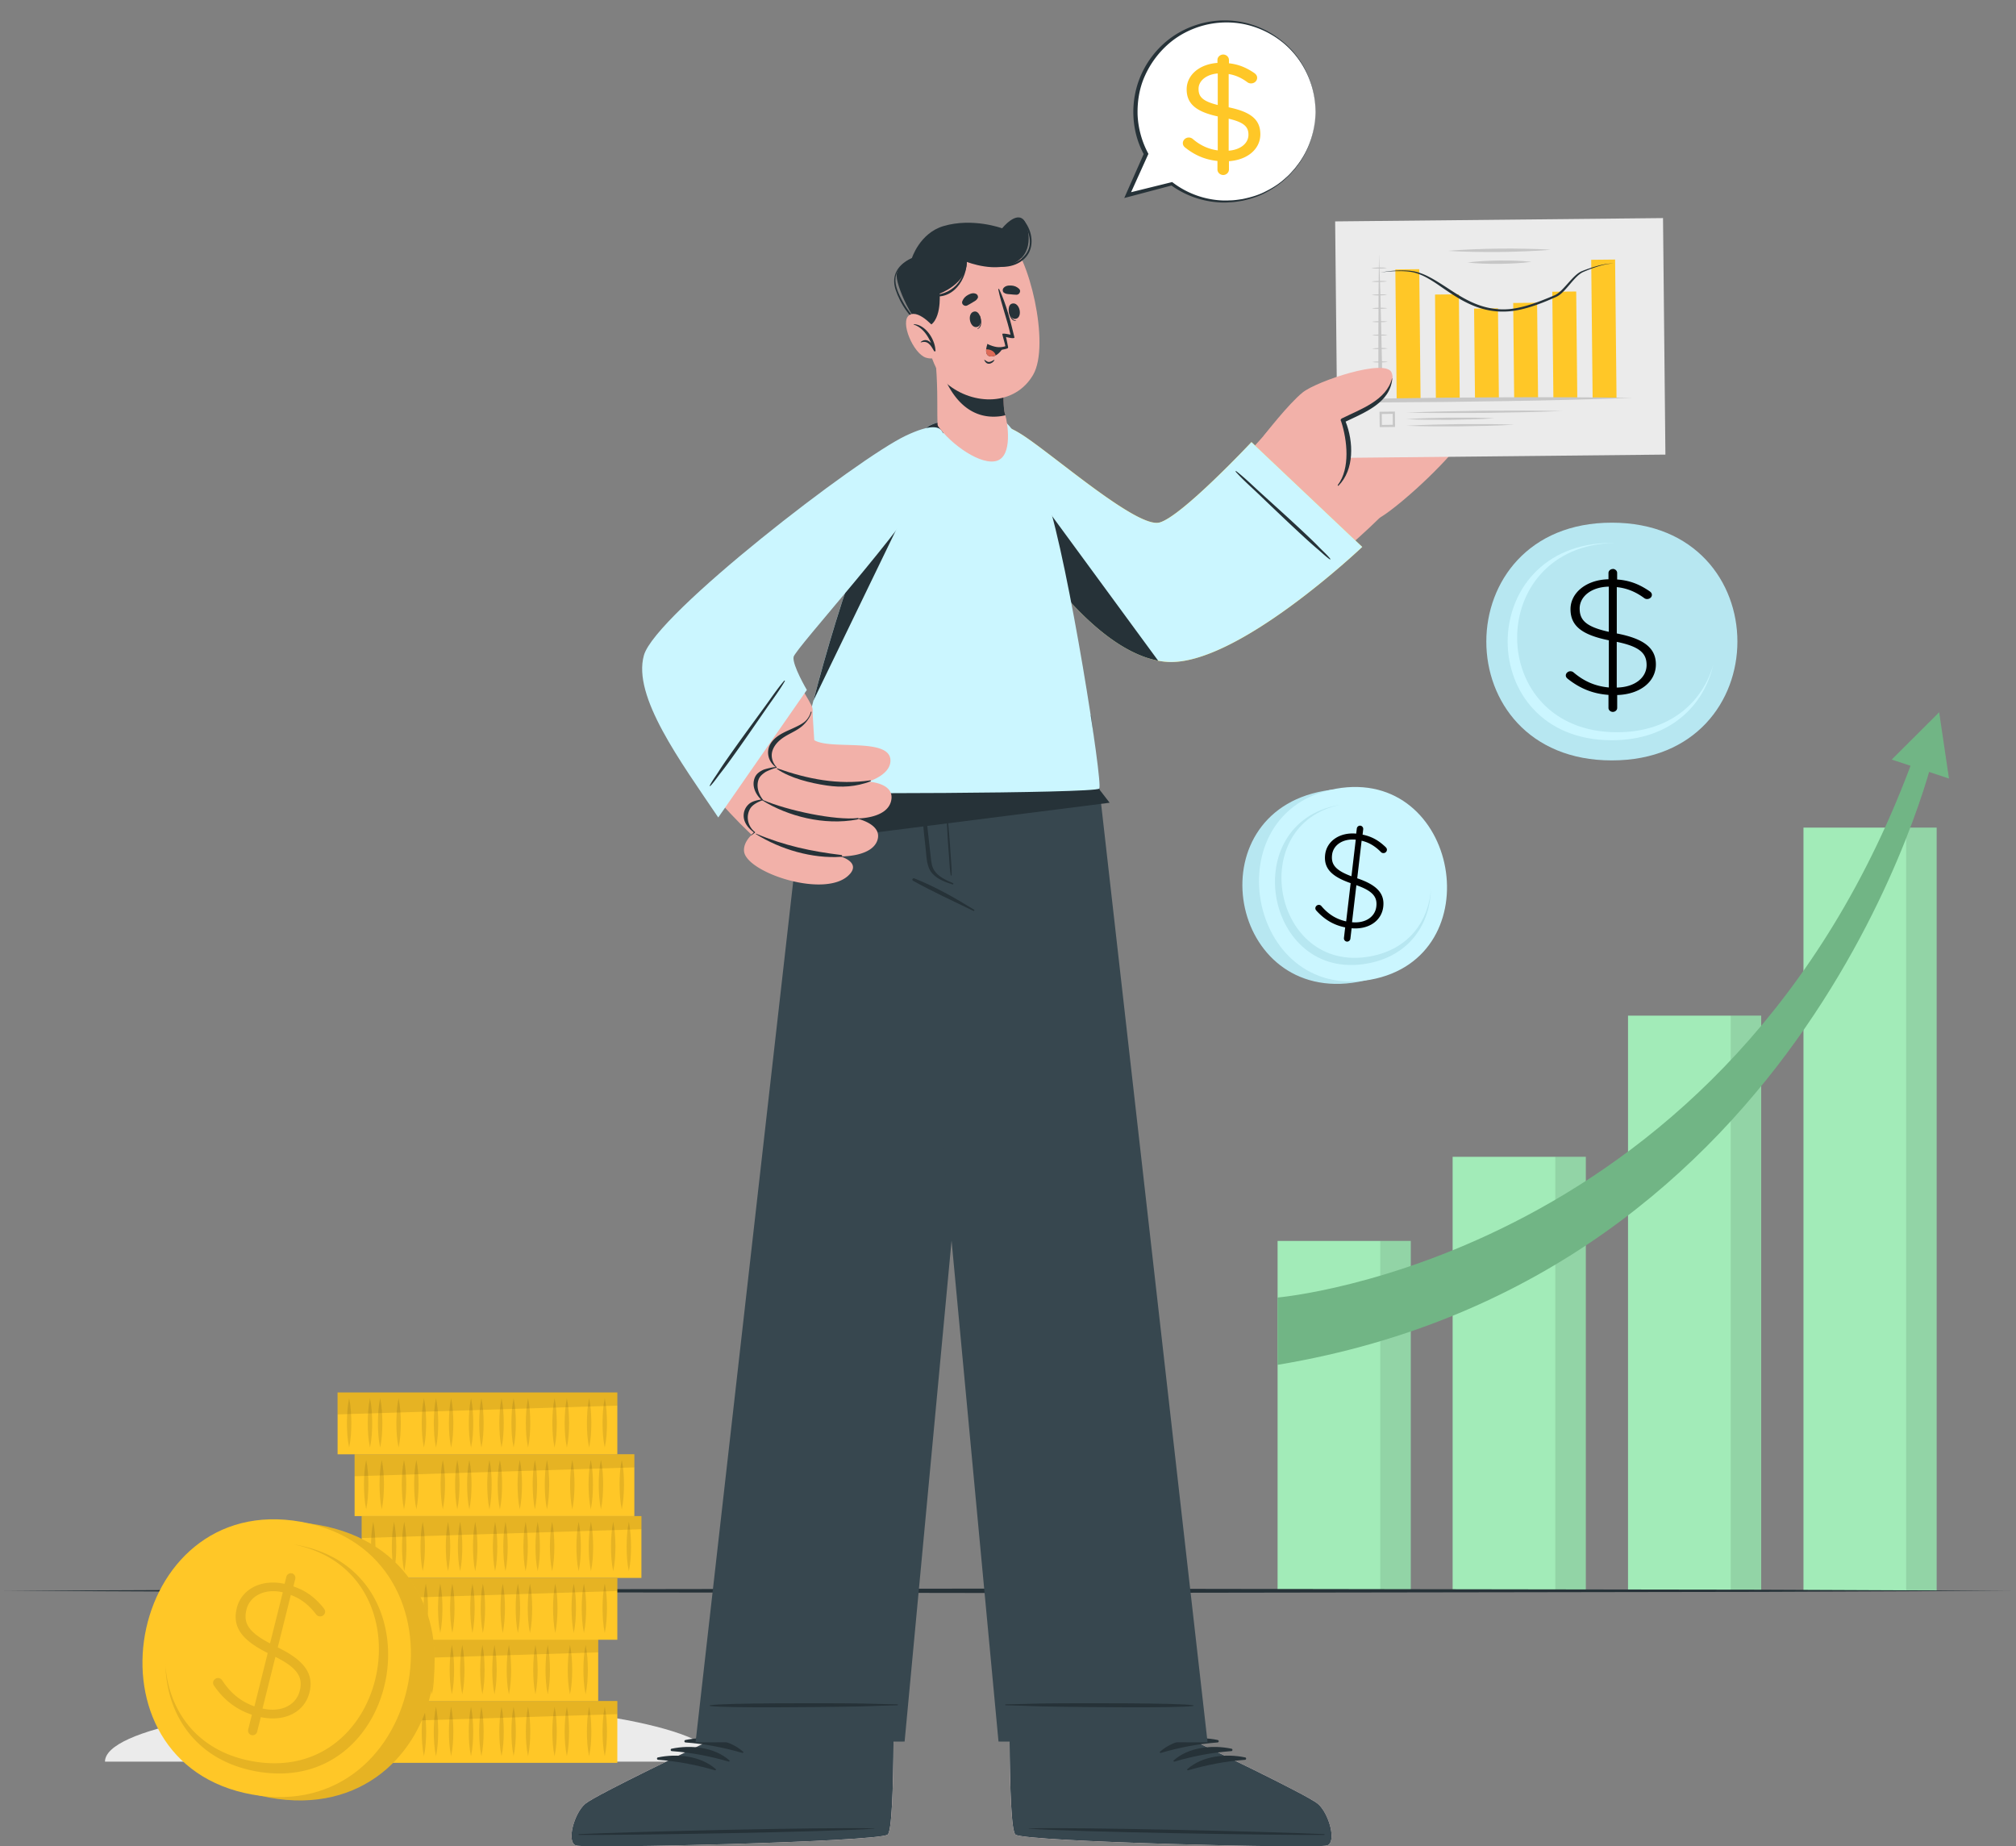 <svg width="320" height="293" fill="none" xmlns="http://www.w3.org/2000/svg"><rect width="100%" height="100%" fill="#808080" stroke="none"/><g clip-path="url(#a)"><path d="M255.843 82.957c-26.537 0-26.579 37.733 0 37.733 26.58 0 26.58-37.733 0-37.733z" fill="#B7E7F1"/><path d="M271.981 105.363c-1.417 6.493-6.796 12.126-16.138 12.126-22.06 0-22.024-31.317 0-31.317.141 0 .289 0 .43.007-20.727.381-20.621 30.041.409 30.041 8.581 0 13.692-4.963 15.299-10.85v-.007z" fill="#CBF6FF"/><path d="M255.999 90.297c.373 0 .691.289.691.627v1.05c2.065.156 3.56.79 5.111 1.84.261.184.402.34.402.607 0 .367-.346.656-.747.656a.745.745 0 0 1-.515-.184c-1.403-1.022-2.785-1.55-4.308-1.706v7.354c4.364.839 6.204 2.34 6.204 4.914 0 2.784-2.552 4.751-6.14 4.857v2.052c0 .338-.318.627-.691.627-.374 0-.691-.289-.691-.627v-2.073c-2.496-.183-4.533-1.022-6.458-2.545-.198-.155-.317-.317-.317-.55 0-.338.345-.656.719-.656.261 0 .43.106.514.184 1.608 1.367 3.356 2.178 5.598 2.39v-7.488c-4.307-.867-6.084-2.312-6.084-4.935 0-2.623 2.524-4.674 6.028-4.752v-1c0-.34.317-.628.691-.628l-.007-.014zm-.635 9.983v-7.17c-2.785.049-4.625 1.579-4.625 3.468 0 1.784.917 2.891 4.625 3.702zm1.262 1.6v7.248c2.87-.05 4.738-1.579 4.738-3.575 0-1.812-1.008-2.918-4.738-3.68v.007z" fill="#000"/><path d="M210.116 125.534c-20.474 3.673-15.067 33.996 5.442 30.316 20.467-3.674 15.067-33.997-5.442-30.316z" fill="#B7E7F1"/><path d="M212.04 125.188c-19.508 3.504-14.1 33.827 5.443 30.316 19.508-3.504 14.101-33.827-5.443-30.316z" fill="#CBF6FF"/><path d="M227.135 141.058c-.106 5.401-3.25 10.639-10.117 11.873-16.216 2.912-20.707-22.258-4.512-25.162.105-.022.211-.036.317-.05-15.179 3.039-10.829 26.855 4.632 24.084 6.31-1.135 9.348-5.796 9.687-10.738l-.007-.007z" fill="#B7E7F1"/><path d="M215.932 131.047a.523.523 0 0 1 .451.571l-.098.853c1.516.31 2.566.952 3.616 1.939.177.169.268.31.24.522a.547.547 0 0 1-.613.465.516.516 0 0 1-.367-.198c-.945-.951-1.917-1.501-3.031-1.762l-.698 5.964c3.158 1.065 4.378 2.44 4.131 4.527-.268 2.256-2.348 3.631-5.02 3.405l-.197 1.664a.524.524 0 0 1-.571.451.523.523 0 0 1-.451-.571l.197-1.685c-1.833-.367-3.264-1.227-4.547-2.63-.134-.148-.205-.282-.184-.472a.57.57 0 0 1 .593-.473c.19.022.31.12.366.198 1.065 1.248 2.284 2.059 3.927 2.425l.712-6.07c-3.109-1.079-4.293-2.404-4.047-4.533.254-2.151 2.32-3.568 4.928-3.328l.099-.811a.524.524 0 0 1 .571-.451h-.007zm-1.417 8.037.684-5.816c-2.073-.198-3.582.874-3.758 2.404-.169 1.445.409 2.425 3.074 3.405v.007zm.783 1.41-.691 5.88c2.136.205 3.666-.867 3.856-2.482.176-1.466-.465-2.453-3.165-3.398z" fill="#000"/><path d="M16.665 279.602c0-5.139 21.743-9.299 48.562-9.299s48.562 4.167 48.562 9.299" fill="#EBEBEB"/><path d="M251.712 183.606h-21.136v68.881h21.136v-68.881z" fill="#A2EBB8"/><path d="M251.705 183.606h-4.836v68.881h4.836v-68.881z" fill="#000" opacity=".1"/><path d="M279.554 161.201h-21.137v91.286h21.137v-91.286z" fill="#A2EBB8"/><path d="M279.554 161.201h-4.837v91.286h4.837v-91.286z" fill="#000" opacity=".1"/><path d="M223.928 196.959h-21.137v55.528h21.137v-55.528z" fill="#A2EBB8"/><path d="M223.92 196.959h-4.836v55.528h4.836v-55.528z" fill="#000" opacity=".1"/><path d="M307.402 131.357h-21.136V252.48h21.136V131.357z" fill="#A2EBB8"/><path d="M307.395 131.357h-4.836V252.48h4.836V131.357z" fill="#000" opacity=".1"/><path d="M202.791 216.623v-10.682s71.926-6.119 100.987-85.801h3.081s-19.486 82.417-104.068 96.483z" fill="#71B585"/><path d="m309.362 123.567-9.088-3.011 7.53-7.508 1.558 10.519z" fill="#71B585"/><path d="m.28 252.487 39.904-.176 39.897-.057 79.809-.12 79.801.12 39.905.057 39.904.176-39.904.169-39.905.064-79.801.12-79.809-.12-39.897-.064-39.904-.169z" fill="#263238"/><path d="M97.99 269.979H53.586v9.813h44.402v-9.813z" fill="#FFC727"/><g opacity=".1" fill="#000"><path d="M55.413 270.881c.275 1.311.339 2.616.353 3.927-.008 1.311-.07 2.616-.353 3.927-.282-1.311-.345-2.616-.352-3.927.014-1.311.077-2.616.352-3.927zM58.72 270.881c.274 1.311.338 2.616.352 3.927-.007 1.311-.07 2.616-.353 3.927-.282-1.311-.345-2.616-.352-3.927.014-1.311.077-2.616.352-3.927zM60.341 270.881c.275 1.311.339 2.616.353 3.927-.007 1.311-.07 2.616-.353 3.927-.282-1.311-.345-2.616-.352-3.927.014-1.311.077-2.616.352-3.927zM69.203 270.881c.275 1.311.338 2.616.353 3.927-.007 1.311-.07 2.616-.353 3.927-.282-1.311-.345-2.616-.352-3.927.014-1.311.077-2.616.352-3.927zM71.607 270.881c.275 1.311.339 2.616.353 3.927-.007 1.311-.07 2.616-.353 3.927-.282-1.311-.345-2.616-.352-3.927.014-1.311.077-2.616.352-3.927zM81.527 270.881c.275 1.311.338 2.616.352 3.927-.007 1.311-.07 2.616-.352 3.927-.282-1.311-.346-2.616-.353-3.927.014-1.311.078-2.616.353-3.927zM83.818 270.881c.275 1.311.339 2.616.353 3.927-.007 1.311-.07 2.616-.353 3.927-.282-1.311-.345-2.616-.352-3.927.014-1.311.077-2.616.352-3.927zM88.027 270.881c.275 1.311.338 2.616.352 3.927-.007 1.311-.07 2.616-.352 3.927-.282-1.311-.346-2.616-.353-3.927.014-1.311.078-2.616.353-3.927zM79.61 270.881c.274 1.311.338 2.616.352 3.927-.007 1.311-.07 2.616-.353 3.927-.282-1.311-.345-2.616-.352-3.927.014-1.311.077-2.616.352-3.927zM63.267 270.881c.275 1.311.338 2.616.353 3.927-.008 1.311-.07 2.616-.353 3.927-.282-1.311-.345-2.616-.352-3.927.014-1.311.077-2.616.352-3.927zM74.759 270.881c.275 1.311.338 2.616.352 3.927-.007 1.311-.07 2.616-.352 3.927-.282-1.311-.346-2.616-.353-3.927.014-1.311.078-2.616.353-3.927zM76.415 270.881c.275 1.311.339 2.616.353 3.927-.007 1.311-.07 2.616-.353 3.927-.282-1.311-.345-2.616-.352-3.927.014-1.311.078-2.616.352-3.927zM93.512 270.881c.275 1.311.339 2.616.353 3.927-.007 1.311-.07 2.616-.353 3.927-.282-1.311-.345-2.616-.352-3.927.014-1.311.077-2.616.352-3.927zM95.994 270.881c.275 1.311.338 2.616.353 3.927-.007 1.311-.07 2.616-.353 3.927-.282-1.311-.345-2.616-.352-3.927.014-1.311.077-2.616.352-3.927zM89.98 270.881c.275 1.311.338 2.616.352 3.927-.007 1.311-.07 2.616-.352 3.927-.282-1.311-.346-2.616-.353-3.927.014-1.311.078-2.616.353-3.927zM67.293 270.881c.274 1.311.338 2.616.352 3.927-.007 1.311-.07 2.616-.352 3.927-.283-1.311-.346-2.616-.353-3.927.014-1.311.078-2.616.353-3.927z"/></g><path opacity=".1" d="M97.982 269.979v2.086l-44.395 1.403v-3.489h44.395z" fill="#000"/><path d="M94.95 260.172H50.549v9.814h44.403v-9.814z" fill="#FFC727"/><g opacity=".1" fill="#000"><path d="M52.381 261.067c.275 1.311.339 2.616.353 3.927-.007 1.311-.07 2.616-.353 3.927-.282-1.311-.345-2.616-.352-3.927.014-1.311.077-2.616.352-3.927zM55.688 261.067c.275 1.311.338 2.616.352 3.927-.007 1.311-.07 2.616-.352 3.927-.282-1.311-.346-2.616-.353-3.927.014-1.311.078-2.616.353-3.927zM57.303 261.067c.275 1.311.338 2.616.352 3.927-.007 1.311-.07 2.616-.352 3.927-.282-1.311-.346-2.616-.353-3.927.014-1.311.078-2.616.353-3.927zM66.172 261.067c.275 1.311.338 2.616.352 3.927-.007 1.311-.07 2.616-.352 3.927-.282-1.311-.346-2.616-.353-3.927.014-1.311.078-2.616.353-3.927zM68.569 261.067c.275 1.311.338 2.616.352 3.927-.007 1.311-.07 2.616-.352 3.927-.282-1.311-.346-2.616-.353-3.927.014-1.311.078-2.616.353-3.927zM78.488 261.067c.275 1.311.339 2.616.353 3.927-.007 1.311-.07 2.616-.353 3.927-.282-1.311-.345-2.616-.352-3.927.014-1.311.077-2.616.352-3.927zM80.78 261.067c.275 1.311.338 2.616.352 3.927-.007 1.311-.07 2.616-.352 3.927-.282-1.311-.346-2.616-.353-3.927.014-1.311.078-2.616.353-3.927zM84.989 261.067c.275 1.311.338 2.616.352 3.927-.007 1.311-.07 2.616-.352 3.927-.282-1.311-.346-2.616-.353-3.927.014-1.311.078-2.616.353-3.927zM76.57 261.067c.276 1.311.34 2.616.353 3.927-.007 1.311-.07 2.616-.352 3.927-.282-1.311-.346-2.616-.353-3.927.014-1.311.078-2.616.353-3.927zM60.235 261.067c.275 1.311.339 2.616.353 3.927-.007 1.311-.07 2.616-.353 3.927-.282-1.311-.345-2.616-.352-3.927.014-1.311.077-2.616.352-3.927zM71.727 261.067c.275 1.311.338 2.616.352 3.927-.006 1.311-.07 2.616-.352 3.927-.282-1.311-.345-2.616-.353-3.927.015-1.311.078-2.616.353-3.927zM73.377 261.067c.275 1.311.338 2.616.352 3.927-.007 1.311-.07 2.616-.352 3.927-.282-1.311-.346-2.616-.353-3.927.014-1.311.078-2.616.353-3.927zM90.474 261.067c.275 1.311.338 2.616.352 3.927-.007 1.311-.07 2.616-.352 3.927-.282-1.311-.346-2.616-.353-3.927.014-1.311.078-2.616.353-3.927zM92.956 261.067c.275 1.311.338 2.616.352 3.927-.007 1.311-.07 2.616-.353 3.927-.281-1.311-.345-2.616-.352-3.927.014-1.311.078-2.616.353-3.927zM86.942 261.067c.275 1.311.338 2.616.352 3.927-.007 1.311-.07 2.616-.352 3.927-.282-1.311-.346-2.616-.353-3.927.014-1.311.078-2.616.353-3.927zM64.254 261.067c.275 1.311.338 2.616.352 3.927-.007 1.311-.07 2.616-.352 3.927-.282-1.311-.346-2.616-.353-3.927.014-1.311.078-2.616.353-3.927z"/></g><path opacity=".1" d="M94.95 260.172v2.087l-44.402 1.396v-3.483h44.403z" fill="#000"/><path d="M101.811 240.629H57.408v9.813h44.403v-9.813z" fill="#FFC727"/><g opacity=".1" fill="#000"><path d="M59.241 241.524c.275 1.311.339 2.616.353 3.927-.007 1.311-.07 2.615-.353 3.927-.282-1.312-.345-2.616-.352-3.927.014-1.311.077-2.616.352-3.927zM62.548 241.524c.275 1.311.338 2.616.352 3.927-.007 1.311-.07 2.615-.352 3.927-.282-1.312-.346-2.616-.353-3.927.014-1.311.078-2.616.353-3.927zM64.162 241.524c.275 1.311.338 2.616.353 3.927-.008 1.311-.07 2.615-.353 3.927-.282-1.312-.345-2.616-.352-3.927.014-1.311.077-2.616.352-3.927zM73.032 241.524c.275 1.311.338 2.616.352 3.927-.007 1.311-.07 2.615-.352 3.927-.282-1.312-.346-2.616-.353-3.927.014-1.311.078-2.616.353-3.927zM75.429 241.524c.275 1.311.338 2.616.352 3.927-.007 1.311-.07 2.615-.352 3.927-.282-1.312-.346-2.616-.353-3.927.014-1.311.078-2.616.353-3.927zM85.348 241.524c.275 1.311.338 2.616.353 3.927-.007 1.311-.07 2.615-.353 3.927-.282-1.312-.345-2.616-.352-3.927.014-1.311.077-2.616.352-3.927zM87.64 241.524c.275 1.311.338 2.616.352 3.927-.007 1.311-.07 2.615-.352 3.927-.282-1.312-.346-2.616-.353-3.927.014-1.311.078-2.616.353-3.927zM91.849 241.524c.275 1.311.338 2.616.352 3.927-.007 1.311-.07 2.615-.352 3.927-.282-1.312-.346-2.616-.353-3.927.014-1.311.078-2.616.353-3.927zM83.43 241.524c.276 1.311.339 2.616.353 3.927-.007 1.311-.07 2.615-.352 3.927-.282-1.312-.346-2.616-.353-3.927.014-1.311.078-2.616.353-3.927zM67.095 241.524c.275 1.311.339 2.616.353 3.927-.007 1.311-.07 2.615-.353 3.927-.282-1.312-.345-2.616-.352-3.927.014-1.311.077-2.616.352-3.927zM78.587 241.524c.275 1.311.338 2.616.352 3.927-.007 1.311-.07 2.615-.352 3.927-.282-1.312-.346-2.616-.353-3.927.015-1.311.078-2.616.353-3.927zM80.237 241.524c.275 1.311.338 2.616.352 3.927-.007 1.311-.07 2.615-.352 3.927-.282-1.312-.346-2.616-.353-3.927.014-1.311.078-2.616.353-3.927zM97.334 241.524c.274 1.311.338 2.616.352 3.927-.007 1.311-.07 2.615-.353 3.927-.281-1.312-.345-2.616-.352-3.927.014-1.311.078-2.616.353-3.927zM99.815 241.524c.275 1.311.339 2.616.353 3.927-.007 1.311-.071 2.615-.353 3.927-.282-1.312-.345-2.616-.352-3.927.014-1.311.077-2.616.352-3.927zM93.801 241.524c.275 1.311.339 2.616.353 3.927-.007 1.311-.07 2.615-.353 3.927-.282-1.312-.345-2.616-.352-3.927.014-1.311.077-2.616.352-3.927zM71.114 241.524c.275 1.311.338 2.616.352 3.927-.007 1.311-.07 2.615-.352 3.927-.282-1.312-.346-2.616-.353-3.927.014-1.311.078-2.616.353-3.927z"/></g><path opacity=".1" d="M101.811 240.629v2.086l-44.403 1.396v-3.482h44.403z" fill="#000"/><path d="M100.689 230.815H56.287v9.814h44.402v-9.814z" fill="#FFC727"/><g opacity=".1" fill="#000"><path d="M98.694 239.564c-.275-1.311-.338-2.616-.352-3.927.007-1.311.07-2.616.352-3.927.282 1.311.346 2.616.353 3.927-.014 1.311-.078 2.616-.353 3.927zM95.388 239.564c-.275-1.311-.339-2.616-.353-3.927.007-1.311.07-2.616.353-3.927.282 1.311.345 2.616.352 3.927-.014 1.311-.077 2.616-.352 3.927zM93.773 239.564c-.274-1.311-.338-2.616-.352-3.927.007-1.311.07-2.616.352-3.927.282 1.311.346 2.616.353 3.927-.014 1.311-.078 2.616-.353 3.927zM84.904 239.564c-.275-1.311-.338-2.616-.352-3.927.007-1.311.07-2.616.352-3.927.282 1.311.346 2.616.353 3.927-.014 1.311-.078 2.616-.353 3.927zM82.507 239.564c-.275-1.311-.339-2.616-.353-3.927.007-1.311.07-2.616.353-3.927.282 1.311.345 2.616.352 3.927-.014 1.311-.077 2.616-.352 3.927zM72.587 239.564c-.275-1.311-.338-2.616-.352-3.927.007-1.311.07-2.616.352-3.927.282 1.311.346 2.616.353 3.927-.014 1.311-.078 2.616-.353 3.927zM70.289 239.564c-.275-1.311-.338-2.616-.353-3.927.008-1.311.071-2.616.353-3.927.282 1.311.346 2.616.352 3.927-.014 1.311-.077 2.616-.352 3.927zM66.087 239.564c-.275-1.311-.338-2.616-.353-3.927.007-1.311.07-2.616.353-3.927.282 1.311.345 2.616.352 3.927-.014 1.311-.077 2.616-.352 3.927zM74.498 239.564c-.275-1.311-.338-2.616-.353-3.927.008-1.311.071-2.616.353-3.927.282 1.311.346 2.616.352 3.927-.014 1.311-.077 2.616-.352 3.927zM90.84 239.564c-.274-1.311-.338-2.616-.352-3.927.007-1.311.07-2.616.353-3.927.282 1.311.345 2.616.352 3.927-.014 1.311-.077 2.616-.352 3.927zM79.349 239.564c-.275-1.311-.339-2.616-.353-3.927.007-1.311.07-2.616.353-3.927.282 1.311.345 2.616.352 3.927-.014 1.311-.077 2.616-.352 3.927zM77.692 239.564c-.275-1.311-.338-2.616-.353-3.927.007-1.311.07-2.616.353-3.927.282 1.311.345 2.616.352 3.927-.014 1.311-.077 2.616-.352 3.927zM60.595 239.564c-.275-1.311-.339-2.616-.353-3.927.007-1.311.07-2.616.353-3.927.282 1.311.345 2.616.352 3.927-.014 1.311-.077 2.616-.352 3.927zM58.12 239.564c-.274-1.311-.338-2.616-.352-3.927.007-1.311.07-2.616.353-3.927.282 1.311.345 2.616.352 3.927-.014 1.311-.078 2.616-.352 3.927zM64.127 239.564c-.274-1.311-.338-2.616-.352-3.927.007-1.311.07-2.616.352-3.927.282 1.311.346 2.616.353 3.927-.014 1.311-.078 2.616-.353 3.927zM86.822 239.564c-.275-1.311-.339-2.616-.353-3.927.007-1.311.07-2.616.353-3.927.282 1.311.345 2.616.352 3.927-.014 1.311-.077 2.616-.352 3.927z"/></g><path opacity=".1" d="M100.689 230.815v2.086l-44.402 1.403v-3.489h44.402z" fill="#000"/><path d="M97.99 221.008H53.586v9.814h44.402v-9.814z" fill="#FFC727"/><g opacity=".1" fill="#000"><path d="M55.42 221.903c.275 1.311.338 2.616.352 3.927-.007 1.311-.07 2.616-.352 3.927-.282-1.311-.346-2.616-.353-3.927.014-1.311.078-2.616.353-3.927zM58.727 221.903c.275 1.311.338 2.616.352 3.927-.007 1.311-.07 2.616-.352 3.927-.282-1.311-.346-2.616-.353-3.927.014-1.311.078-2.616.352-3.927zM60.341 221.903c.275 1.311.339 2.616.353 3.927-.007 1.311-.07 2.616-.353 3.927-.282-1.311-.345-2.616-.352-3.927.014-1.311.077-2.616.352-3.927zM69.21 221.903c.275 1.311.339 2.616.353 3.927-.007 1.311-.07 2.616-.353 3.927-.282-1.311-.345-2.616-.352-3.927.014-1.311.078-2.616.352-3.927zM71.607 221.903c.275 1.311.339 2.616.353 3.927-.007 1.311-.07 2.616-.353 3.927-.282-1.311-.345-2.616-.352-3.927.014-1.311.077-2.616.352-3.927zM81.527 221.903c.275 1.311.338 2.616.352 3.927-.007 1.311-.07 2.616-.352 3.927-.282-1.311-.346-2.616-.353-3.927.014-1.311.078-2.616.353-3.927zM83.818 221.903c.275 1.311.339 2.616.353 3.927-.007 1.311-.07 2.616-.353 3.927-.282-1.311-.345-2.616-.352-3.927.014-1.311.077-2.616.352-3.927zM88.027 221.903c.275 1.311.339 2.616.353 3.927-.007 1.311-.07 2.616-.353 3.927-.282-1.311-.345-2.616-.352-3.927.014-1.311.077-2.616.352-3.927zM79.61 221.903c.274 1.311.338 2.616.352 3.927-.007 1.311-.07 2.616-.353 3.927-.282-1.311-.345-2.616-.352-3.927.014-1.311.077-2.616.352-3.927zM63.267 221.903c.275 1.311.338 2.616.353 3.927-.008 1.311-.07 2.616-.353 3.927-.282-1.311-.345-2.616-.352-3.927.014-1.311.077-2.616.352-3.927zM74.766 221.903c.275 1.311.338 2.616.353 3.927-.007 1.311-.07 2.616-.353 3.927-.282-1.311-.345-2.616-.352-3.927.014-1.311.077-2.616.352-3.927zM76.415 221.903c.275 1.311.339 2.616.353 3.927-.007 1.311-.07 2.616-.353 3.927-.282-1.311-.345-2.616-.352-3.927.014-1.311.078-2.616.352-3.927zM93.512 221.903c.275 1.311.339 2.616.353 3.927-.007 1.311-.07 2.616-.353 3.927-.282-1.311-.345-2.616-.352-3.927.014-1.311.077-2.616.352-3.927zM95.994 221.903c.275 1.311.338 2.616.353 3.927-.007 1.311-.07 2.616-.353 3.927-.282-1.311-.345-2.616-.352-3.927.014-1.311.077-2.616.352-3.927zM89.98 221.903c.275 1.311.339 2.616.353 3.927-.007 1.311-.07 2.616-.353 3.927-.282-1.311-.345-2.616-.352-3.927.014-1.311.078-2.616.352-3.927zM67.293 221.903c.274 1.311.338 2.616.352 3.927-.007 1.311-.07 2.616-.352 3.927-.283-1.311-.346-2.616-.353-3.927.014-1.311.078-2.616.353-3.927z"/></g><path opacity=".1" d="M97.99 221.008v2.087l-44.403 1.396v-3.483h44.402z" fill="#000"/><path d="M97.99 250.442H53.586v9.814h44.402v-9.814z" fill="#FFC727"/><g opacity=".1" fill="#000"><path d="M95.994 259.192c-.275-1.312-.338-2.616-.352-3.927.007-1.312.07-2.616.352-3.927.282 1.311.346 2.615.353 3.927-.014 1.311-.078 2.615-.353 3.927zM92.688 259.192c-.276-1.312-.339-2.616-.353-3.927.007-1.312.07-2.616.353-3.927.281 1.311.345 2.615.352 3.927-.014 1.311-.078 2.615-.353 3.927zM91.073 259.192c-.275-1.312-.339-2.616-.353-3.927.007-1.312.07-2.616.353-3.927.282 1.311.345 2.615.352 3.927-.014 1.311-.077 2.615-.352 3.927zM82.204 259.192c-.275-1.312-.339-2.616-.353-3.927.007-1.312.07-2.616.353-3.927.282 1.311.345 2.615.352 3.927-.014 1.311-.078 2.615-.352 3.927zM79.8 259.192c-.276-1.312-.34-2.616-.353-3.927.007-1.312.07-2.616.352-3.927.282 1.311.346 2.615.353 3.927-.014 1.311-.078 2.615-.353 3.927zM69.88 259.192c-.275-1.312-.339-2.616-.353-3.927.007-1.312.07-2.616.353-3.927.282 1.311.345 2.615.352 3.927-.014 1.311-.077 2.615-.352 3.927zM67.589 259.192c-.275-1.312-.339-2.616-.353-3.927.007-1.312.07-2.616.353-3.927.282 1.311.345 2.615.352 3.927-.014 1.311-.077 2.615-.352 3.927zM63.38 259.192c-.276-1.312-.339-2.616-.353-3.927.007-1.312.07-2.616.352-3.927.282 1.311.346 2.615.353 3.927-.014 1.311-.078 2.615-.353 3.927zM71.798 259.192c-.275-1.312-.339-2.616-.353-3.927.007-1.312.07-2.616.353-3.927.282 1.311.345 2.615.352 3.927-.014 1.311-.077 2.615-.352 3.927zM88.14 259.192c-.275-1.312-.338-2.616-.352-3.927.007-1.312.07-2.616.352-3.927.282 1.311.346 2.615.353 3.927-.014 1.311-.078 2.615-.353 3.927zM76.648 259.192c-.274-1.312-.338-2.616-.352-3.927.007-1.312.07-2.616.352-3.927.282 1.311.346 2.615.353 3.927-.014 1.311-.078 2.615-.353 3.927zM74.991 259.192c-.275-1.312-.338-2.616-.352-3.927.007-1.312.07-2.616.352-3.927.282 1.311.346 2.615.353 3.927-.014 1.311-.078 2.615-.353 3.927zM57.895 259.192c-.276-1.312-.339-2.616-.353-3.927.007-1.312.07-2.616.352-3.927.282 1.311.346 2.615.353 3.927-.014 1.311-.078 2.615-.352 3.927zM55.413 259.192c-.275-1.312-.338-2.616-.352-3.927.007-1.312.07-2.616.352-3.927.282 1.311.346 2.615.353 3.927-.014 1.311-.078 2.615-.353 3.927zM61.427 259.192c-.275-1.312-.339-2.616-.353-3.927.007-1.312.07-2.616.353-3.927.282 1.311.345 2.615.352 3.927-.014 1.311-.077 2.615-.352 3.927zM84.122 259.192c-.275-1.312-.339-2.616-.353-3.927.007-1.312.07-2.616.353-3.927.282 1.311.345 2.615.352 3.927-.014 1.311-.078 2.615-.352 3.927z"/></g><path opacity=".1" d="M97.982 250.442v2.08l-44.395 1.403v-3.483h44.395z" fill="#000"/><path d="M50.556 242.032c29.23 5.245 21.51 48.54-7.77 43.288-29.223-5.245-21.51-48.541 7.77-43.288z" fill="#FFC727"/><path opacity=".1" d="M50.556 242.032c29.23 5.245 21.51 48.54-7.77 43.288-29.223-5.245-21.51-48.541 7.77-43.288z" fill="#000"/><path d="M47.805 241.538c27.856 4.999 20.136 48.294-7.769 43.288-27.855-4.998-20.135-48.294 7.77-43.288z" fill="#FFC727"/><path opacity=".1" d="M26.26 264.204c.148 7.713 4.639 15.187 14.446 16.949 23.153 4.153 29.561-31.782 6.444-35.928a4.812 4.812 0 0 0-.459-.07c21.68 4.343 15.469 38.346-6.613 34.384-9.003-1.615-13.346-8.27-13.825-15.327l.007-.008z" fill="#000"/><path d="M46.332 249.709a.744.744 0 0 1 .536.889l-.296 1.191c2.094.712 3.462 1.812 4.766 3.398.212.275.317.494.247.79-.106.416-.543.656-.959.55-.176-.043-.317-.113-.486-.339-1.164-1.523-2.447-2.467-3.977-3.038l-2.073 8.319c4.28 2.08 5.76 4.244 5.034 7.156-.782 3.151-3.983 4.717-7.727 3.913l-.578 2.319a.743.743 0 0 1-.888.536.743.743 0 0 1-.536-.888l.585-2.348c-2.53-.853-4.406-2.326-5.964-4.547-.163-.233-.24-.437-.17-.705.1-.388.543-.656.931-.557a.796.796 0 0 1 .486.338c1.277 1.96 2.863 3.335 5.119 4.146l2.115-8.468c-4.209-2.094-5.647-4.187-4.907-7.156.747-3.003 3.934-4.639 7.58-3.821l.281-1.128a.744.744 0 0 1 .888-.536l-.007-.014zm-3.468 11.125 2.023-8.107c-2.898-.663-5.224.592-5.76 2.728-.5 2.024.134 3.504 3.737 5.379zm.853 2.137-2.045 8.199c2.99.684 5.344-.557 5.908-2.82.515-2.052-.218-3.56-3.863-5.379z" fill="#000" opacity=".1"/><path d="M91.453 292.913c1.622.508 47.702-.564 49.429-1.72.663-.43.903-7.149.952-15.285v-.254c.014-1.678 3.871-29.837 3.871-29.837l-30.119.614-3.483 29.583.022.507s-17.457 8.298-19.22 9.772c-1.748 1.466-3.066 6.126-1.445 6.627l-.007-.007z" fill="#F2B1A9"/><path d="M91.453 292.913c1.622.508 47.702-.564 49.429-1.72.663-.43.903-7.149.952-15.285v-.254s.67-5.64.677-5.88l-29.738.529-.67 5.711.022.507s-17.457 8.298-19.22 9.772c-1.748 1.466-3.066 6.126-1.445 6.627l-.007-.007z" fill="#EBEBEB"/><path d="M91.454 292.913c1.621.508 47.701-.564 49.429-1.72.662-.43.902-7.149.951-15.285v-.254l-29.737.36.021.507s-17.457 8.298-19.22 9.772c-1.748 1.466-3.066 6.126-1.444 6.627v-.007z" fill="#37474F"/><path d="M91.933 291.108c7.762-.374 39.107-1.135 46.813-.909.064 0 .064.042 0 .049-7.685.536-39.037 1.043-46.806.987-.162 0-.17-.12 0-.127h-.007zM108.79 276.169c3.045-.642 6.789-.261 9.179 1.868.092.085-.028.211-.127.183-3.039-.881-5.866-1.424-9.031-1.664-.226-.014-.24-.338-.021-.387zM106.611 277.55c3.046-.641 6.79-.26 9.18 1.862.091.084-.028.211-.127.183-3.039-.881-5.866-1.424-9.032-1.664-.225-.014-.239-.338-.021-.388v.007zM104.44 278.932c3.046-.641 6.789-.26 9.179 1.862.092.084-.028.211-.127.183-3.038-.881-5.865-1.424-9.031-1.664-.226-.014-.24-.338-.021-.388v.007z" fill="#263238"/><path d="M165.122 113.513s-4.245 25.867-4.534 26.699c0 0-1.579.748-4.427 2.066L143.59 276.415l-33.185.134 18.493-163.029h36.217l.007-.007z" fill="#37474F"/><path d="M142.455 270.507c-5.069-.084-3.617-.134-8.686-.162-2.481-.014-18.789-.084-21.101.31-.049.007-.049.092 0 .106 2.319.374 18.62.162 21.101.127 5.069-.07 3.617-.106 8.679-.233.092 0 .092-.148 0-.148h.007zM161.963 139.408c-3.307 1.312-6.465 3.103-9.49 4.971-.119.07-.028.261.099.197 3.201-1.558 6.472-3.052 9.581-4.78.247-.134.057-.479-.197-.38l.007-.008zM160.743 124.589c-.522 3.095-.811 6.239-1.163 9.356-.085.747-.176 1.494-.254 2.242-.077.683-.155 1.374-.536 1.967-.677 1.043-1.882 1.529-2.968 2.009-.127.056-.077.254.064.211 1.106-.345 2.34-.803 3.151-1.671.994-1.05.966-2.643 1.114-3.997.381-3.349.74-6.733.726-10.11 0-.078-.127-.099-.141-.014l.007.007z" fill="#263238"/><path d="M156.979 125.541c-.106 2.228-.36 4.462-.543 6.683-.092 1.1-.169 2.2-.24 3.3-.07 1.121-.197 2.263-.162 3.384 0 .077.12.092.134.014.183-1.058.211-2.157.296-3.229.092-1.128.169-2.256.233-3.384.127-2.256.19-4.519.387-6.768 0-.071-.105-.071-.112 0h.007z" fill="#263238"/><path d="M210.63 292.913c-1.622.508-47.702-.564-49.429-1.72-.663-.43-.903-7.149-.952-15.285v-.254c-.014-1.678-3.871-29.837-3.871-29.837l30.119.614 3.483 29.583-.022.507s17.457 8.298 19.219 9.772c1.749 1.466 3.067 6.126 1.446 6.627l.007-.007z" fill="#F2B1A9"/><path d="M210.63 292.913c-1.622.508-47.702-.564-49.429-1.72-.663-.43-.903-7.149-.952-15.285v-.254s-.67-5.64-.677-5.88l29.738.529.67 5.711-.022.507s17.457 8.298 19.219 9.772c1.749 1.466 3.067 6.126 1.446 6.627l.007-.007z" fill="#EBEBEB"/><path d="M210.629 292.913c-1.621.508-47.701-.564-49.429-1.72-.662-.43-.902-7.149-.951-15.285v-.254l29.737.36-.021.507s17.457 8.298 19.219 9.772c1.749 1.466 3.067 6.126 1.445 6.627v-.007z" fill="#37474F"/><path d="M210.15 291.108c-7.762-.374-39.107-1.135-46.813-.909-.064 0-.064.042 0 .049 7.685.536 39.037 1.043 46.806.987.162 0 .17-.12 0-.127h.007zM193.293 276.169c-3.045-.642-6.789-.261-9.179 1.868-.092.085.028.211.127.183 3.039-.881 5.866-1.424 9.031-1.664.226-.014.24-.338.021-.387zM195.472 277.55c-3.046-.641-6.79-.26-9.18 1.862-.091.084.028.211.127.183 3.039-.881 5.866-1.424 9.032-1.664.225-.014.239-.338.021-.388v.007zM197.643 278.932c-3.046-.641-6.789-.26-9.179 1.862-.092.084.028.211.127.183 3.038-.881 5.865-1.424 9.031-1.664.226-.014.24-.338.021-.388v.007z" fill="#263238"/><path d="M136.961 113.513s4.245 25.867 4.534 26.699c0 0 1.579.748 4.427 2.066l12.571 134.137 33.185.134-18.493-163.029h-36.217l-.007-.007z" fill="#37474F"/><path d="M159.628 270.507c5.069-.084 3.617-.134 8.686-.162 2.482-.014 18.789-.084 21.101.31.049.007.049.092 0 .106-2.319.374-18.619.162-21.101.127-5.069-.07-3.617-.106-8.679-.233-.092 0-.092-.148 0-.148h-.007zM145.12 139.408c3.307 1.312 6.465 3.103 9.49 4.971.119.07.028.261-.099.197-3.201-1.558-6.472-3.052-9.581-4.78-.247-.134-.057-.479.197-.38l-.007-.008zM146.34 124.589c.522 3.095.811 6.239 1.163 9.356.085.747.176 1.494.254 2.242.077.683.155 1.374.536 1.967.677 1.043 1.882 1.529 2.968 2.009.127.056.077.254-.064.211-1.106-.345-2.34-.803-3.151-1.671-.994-1.05-.966-2.643-1.114-3.997-.381-3.349-.74-6.733-.726-10.11 0-.078.127-.099.141-.014l-.007.007z" fill="#263238"/><path d="M150.104 125.541c.106 2.228.36 4.462.543 6.683.092 1.1.169 2.2.24 3.3.07 1.121.197 2.263.162 3.384 0 .077-.12.092-.134.014-.183-1.058-.211-2.157-.296-3.229a137.303 137.303 0 0 1-.233-3.384c-.127-2.256-.19-4.519-.387-6.768 0-.071.105-.071.112 0h-.007z" fill="#263238"/><path d="m176.134 127.409-13.6 1.727-20.425 2.595-15.496 1.967 2.291-20.185h36.217s4.766 5.753 11.013 13.896z" fill="#263238"/><path d="M159.086 77.938c6.226 12.817 19.395 26.255 26.897 26.255 7.036 0 24.774-13.89 33.058-22.046 1.89-1.862-15.348-16.576-17.195-14.425-4.329 5.04-14.46 15.99-17.703 15.99-2.891 0-11.993-6.564-19.938-13.057-9.645-7.89-7.6 2.178-5.119 7.283z" fill="#F2B1A9"/><path d="M219.041 82.147c2.207-1.248 8.87-6.903 13.015-12.155 2.009-2.545 7.008-10.47 5.175-12.169-1.84-1.692-3.504.494-3.504.494s1.615-3.666-.395-5.203c-2.002-1.537-4.484 1.953-4.484 1.953s1.382-3.885-.726-5.274c-2.108-1.389-4.019 2.538-4.019 2.538s1.425-3.49-.789-3.906c-2.672-.5-4.576 6.24-6.938 8.94-.535.613-11.773 11.675-11.773 11.675l14.438 13.1v.007z" fill="#F2B1A9"/><path d="M224.04 52.366c-1.41 4.95-2.883 6.874-6.662 10.251-.071.064.007.19.091.127 3.998-2.975 6.197-5.118 6.818-10.321.028-.254-.176-.29-.24-.057h-.007zM228.975 54.89c-1.918 5.013-3.497 7.114-7.191 10.942-.049.057.035.148.092.099 3.941-3.455 6.084-5.64 7.339-10.9.056-.24-.148-.366-.24-.134v-.007zM233.551 58.726c-2.207 4.716-3.843 7.092-7.904 10.35a.096.096 0 0 0 .113.155c4.47-2.92 6.529-5.866 7.932-10.428.098-.31 0-.38-.134-.084l-.007.007z" fill="#263238"/><path d="m263.971 34.613-52.042.527.38 37.54 52.042-.527-.38-37.54z" fill="#EBEBEB"/><path d="m225.276 42.725-3.793.038.211 20.798 3.793-.039-.211-20.797zM231.703 63.445l-3.786.04-.134-16.734 3.786-.039.134 16.733zM237.775 48.94l-3.793.038.146 14.45 3.793-.04-.146-14.448zM243.984 48.05l-3.793.039.155 15.282 3.792-.038-.154-15.283zM250.191 46.266l-3.793.038.172 17.012 3.793-.039-.172-17.011zM256.365 41.192l-3.793.04.226 21.977 3.793-.04-.226-21.977z" fill="#FFC727"/><path d="M218.9 40.459c.141 3.849.261 7.705.338 11.555.092 3.85.177 7.706.219 11.555l-.324-.317 10.004-.134 10.004-.064c3.335-.028 6.67 0 10.005 0 3.334.008 6.669.043 10.004.1-3.335.12-6.67.225-10.004.302-3.335.07-6.67.17-10.005.205l-10.004.14-10.004.071h-.318v-.317c-.035-3.85-.028-7.706-.021-11.555 0-3.857.043-7.706.099-11.563l.007.022z" fill="#C7C7C7"/><path d="M217.68 42.553c.409-.078.825-.085 1.234-.1.416 0 .825 0 1.241.078-.409.078-.825.085-1.241.099-.416 0-.825 0-1.241-.078h.007zM217.702 44.682c.409-.078.825-.085 1.24-.099.416 0 .825 0 1.241.078-.409.077-.825.084-1.241.098-.415 0-.824 0-1.24-.077zM217.723 46.81c.409-.077.825-.084 1.233-.098.416 0 .825 0 1.241.078-.409.077-.825.084-1.234.098-.415 0-.824-.007-1.24-.077zM217.744 48.94c.409-.078.825-.085 1.241-.099.416 0 .825 0 1.241.078-.409.077-.825.084-1.241.099-.416 0-.825 0-1.241-.078zM217.765 51.07c.409-.078.825-.085 1.234-.1.416 0 .825 0 1.241.078-.409.078-.825.085-1.234.099-.416 0-.825 0-1.241-.078zM217.786 53.198c.409-.077.825-.084 1.234-.098.416 0 .825 0 1.24.077-.408.078-.824.085-1.24.099-.416 0-.825 0-1.241-.078h.007zM217.807 55.328c.409-.078.825-.085 1.234-.1.416 0 .825 0 1.241.078-.409.078-.825.085-1.234.1-.416 0-.825 0-1.241-.078zM217.828 57.457c.409-.078.825-.085 1.234-.099.416 0 .825 0 1.241.078-.409.077-.825.084-1.241.098-.416 0-.825 0-1.241-.077h.007zM217.856 59.586c.409-.078.825-.085 1.234-.099.416 0 .825 0 1.241.078-.409.077-.825.084-1.234.098-.416 0-.825-.007-1.241-.077zM217.878 61.708c.409-.078.825-.085 1.233-.099.416 0 .825 0 1.241.078-.409.077-.825.084-1.241.099-.416 0-.824 0-1.24-.078h.007zM229.856 39.81c1.354-.12 2.715-.19 4.068-.247 1.354-.063 2.715-.084 4.068-.106 1.354-.007 2.715-.014 4.068.022 1.361.028 2.715.063 4.075.162-1.353.127-2.714.19-4.068.247-1.353.063-2.714.084-4.068.105-1.353.007-2.714.014-4.068-.02-1.36-.03-2.714-.064-4.075-.163zM232.93 41.664c1.692-.225 3.391-.289 5.083-.317 1.7-.007 3.392.021 5.091.211-1.692.226-3.392.29-5.084.318-1.699.007-3.391-.021-5.09-.212zM218.999 67.792l-.028-2.44 2.44-.027.028 2.44-2.44.027zm.332-2.087.014 1.735 1.734-.021-.014-1.735-1.734.021zM223.188 65.487c2.065-.085 4.131-.155 6.197-.197l6.197-.106 6.197-.021c2.066 0 4.131.028 6.204.07-2.066.085-4.131.155-6.197.197l-6.197.106-6.197.021c-2.066 0-4.132-.028-6.204-.07zM223.202 66.53c2.333-.169 4.667-.204 7.001-.246 2.333 0 4.667-.022 7.007.105-2.333.17-4.667.205-7 .247-2.334 0-4.668.014-7.008-.106zM223.208 67.574c2.863-.177 5.725-.212 8.595-.261 2.862-.007 5.732-.028 8.594.091-2.862.177-5.725.212-8.594.261-2.863.007-5.732.029-8.595-.091z" fill="#C7C7C7"/><path d="M219.069 43.263a17.95 17.95 0 0 1 2.778-.33c.945-.032 1.946-.025 2.863.189.888.22 1.628.557 2.291.911.67.355 1.276.735 1.875 1.114 1.199.757 2.306 1.545 3.596 2.243 1.276.691 2.735 1.328 4.477 1.588.86.13 1.769.163 2.651.08.888-.083 1.741-.271 2.552-.495 1.635-.456 3.102-1.071 4.568-1.68 1.46-.614 2.884-3.262 4.393-3.858a25.526 25.526 0 0 1 2.39-.807c.416-.12.86-.214 1.311-.297a9.045 9.045 0 0 1 1.41-.112c-.952.029-1.826.242-2.63.492-.803.253-1.551.55-2.27.861-1.452.619-2.827 3.288-4.258 3.932-1.424.647-2.919 1.266-4.611 1.758-.846.239-1.756.448-2.736.546-.987.098-2.016.069-2.975-.076-1.932-.304-3.447-.995-4.745-1.71-1.297-.732-2.425-1.52-3.553-2.298a23.933 23.933 0 0 0-1.769-1.125c-.628-.355-1.312-.687-2.123-.908-.796-.217-1.769-.257-2.7-.25-.937.015-1.882.09-2.785.232z" fill="#263238"/><path d="M200.577 69.188s3.934-5.09 6.197-6.902c2.263-1.812 13.191-5.464 14.115-3.151 1.191 2.989-4.703 6.338-7.805 7.607 0 0 2.764 6.916-.944 10.237-3.709 3.32-11.563-7.784-11.563-7.784v-.007z" fill="#F2B1A9"/><path d="M220.952 60.058c-.881 3.511-5.055 4.907-7.974 6.36-.218.112-.211.324-.091.479.965 2.975 1.459 7.452-.536 10.082-.057.077.042.169.113.098 2.523-2.53 2.397-6.965 1.128-10.159 3.017-1.445 7.141-3.025 7.395-6.86 0-.02-.028-.028-.035 0z" fill="#263238"/><path d="M162.619 69.252c5.217 3.483 17.936 14.58 21.411 13.684 3.476-.895 14.615-12.768 14.615-12.768l17.584 16.639s-19.931 18.951-30.951 18.246c-11.019-.705-22.448-17.626-26.107-24.909-3.666-7.29-5.231-16.688 3.448-10.892z" fill="#FFC727"/><path d="M216.229 86.807s-19.931 18.951-30.943 18.246a10.183 10.183 0 0 1-1.453-.191c-10.554-1.981-21.157-17.752-24.661-24.718-2.341-4.66-3.822-10.173-2.32-12.041.839-1.058 2.637-.945 5.767 1.149 5.21 3.483 17.936 14.58 21.412 13.684 3.476-.895 14.615-12.768 14.615-12.768l17.583 16.639z" fill="#CBF6FF"/><path d="M211.146 88.682c-.536-.677-1.206-1.248-1.805-1.868-.599-.628-1.227-1.22-1.854-1.82a282.868 282.868 0 0 0-3.666-3.397l-3.702-3.363c-1.276-1.157-2.524-2.397-3.891-3.448-.064-.05-.134.028-.085.085 1.142 1.29 2.475 2.44 3.716 3.63a817.694 817.694 0 0 0 3.687 3.519 291.676 291.676 0 0 0 3.729 3.483c.621.564 1.241 1.12 1.876 1.656.641.543 1.241 1.142 1.931 1.622.057.042.106-.043.071-.092l-.007-.007zM183.833 104.862c-10.554-1.981-21.158-17.752-24.662-24.718-2.34-4.66-3.821-10.173-2.319-12.041 4.293 5.809 19.24 26.212 26.981 36.759z" fill="#263238"/><path d="M174.491 125.16c-.719.797-48.259.867-48.506.571-.655-.79 10.611-49.422 21.13-57.882 2.263-1.82 10.949-1.544 12.133-1.079 1.347.522 5.175 6.987 6.917 12.246 3.489 10.54 8.946 45.446 8.319 46.137l.007.007z" fill="#CBF6FF"/><path d="M150.661 66.7 129.116 111.2c3.983-15.278 11.153-37.839 18.006-43.352.698-.564 2.016-.93 3.539-1.15z" fill="#263238"/><path d="M146.685 77.056c-2.997 5.373-20.756 25.381-21.2 27.355-.452 1.974 3.454 7.227 3.482 8.016.099 3.222-3.475 24.486-6.493 22.667-3.969-2.397-21.024-20.298-19.91-29.357 1.114-9.067 35.569-33.348 41.047-35.872 5.471-2.524 6.042 1.89 3.081 7.184l-.007.007z" fill="#F2B1A9"/><path d="M134.918 138.703c1.664-1.91-1.544-2.777-1.544-2.777s4.921.134 5.873-2.503c.909-2.545-3.003-3.455-3.278-3.518.26 0 4.78.007 5.464-2.736.712-2.855-3.378-3.095-3.638-3.109.246-.07 3.496-1.086 3.546-3.292.077-3.793-9.476-1.678-12.091-3.293 0 0-.325-4.893-.282-5.041 0 0-.557 2.094-2.08 2.997-1.89 1.121-3.638 1.946-4.209 3.144a2.775 2.775 0 0 0 .543 3.271s-2.665.388-3.272 2.531c-.31 1.1 1.178 2.581 1.178 2.581s-2.115.402-2.538 2.34c-.339 1.551 1.205 2.785 1.205 2.785s-1.854 1.326-1.692 3.025c.325 3.419 13.241 7.692 16.808 3.595h.007z" fill="#F2B1A9"/><path d="M120.014 132.316c-.042-.014-.078.035-.035.063 3.905 2.44 8.946 3.927 13.564 3.61.148-.007.198-.261.028-.282-4.829-.585-9.059-1.487-13.564-3.391h.007zM121.057 126.958c-.049-.021-.085.056-.035.091 4.04 2.496 9.757 4.012 15.045 3.018.183-.035.31-.247.099-.226-3.568.395-11.062-1.156-15.109-2.883zM138.133 123.856c-5.104.754-9.934-.205-14.756-1.904-.064-.021-.085.071-.042.099 2.129 1.473 5.315 2.235 7.846 2.615 2.426.367 4.682.212 6.98-.641.092-.035.085-.198-.028-.176v.007z" fill="#263238"/><path d="M119.661 132.111c-.973-.726-1.783-1.748-1.593-3.031a2.445 2.445 0 0 1 .846-1.495c.557-.479 1.459-.599 1.889-.691-.923-.902-1.522-2.228-.987-3.49.247-.585.712-.916 1.291-1.198.31-.155 1.642-.472 2.037-.458a2.848 2.848 0 0 1-1.227-2.235c-.028-1.023.522-1.854 1.291-2.482.888-.719 1.981-1.107 3.003-1.6.529-.254 1.05-.508 1.516-.882.416-.338.825-.958.966-1.53.028-.112.148-.077.119.022-.169.578-.317.81-.571 1.184-.26.381-.564.712-.909 1.015-.839.719-1.875 1.114-2.806 1.699-.811.515-1.551 1.199-1.882 2.123-.346.951-.05 1.974.627 2.693.042.035.028.098-.049.113-.452.084-1.488.514-1.742.683-.43.289-.86.635-1.05 1.121-.43 1.093-.05 2.397.712 3.293.028.035-1.065.31-1.763.994-.331.324-.536.782-.627 1.227-.226 1.057.218 2.206 1.079 2.862.014.014.014.021.021.035v.028c0 .015 0 .029-.014.043 0 .007-.586.451-.621.458-.021 0-.021-.021-.014-.035.021-.028.381-.402.458-.458v-.008z" fill="#263238"/><path d="m114.007 129.75 14.065-20.242s-2.333-3.955-2.108-5.238c.226-1.283 18.225-20.988 21.489-27.785 3.265-6.796 4.019-10.949-3.638-7.353-7.656 3.596-39.742 28.335-41.603 34.863-1.861 6.529 5.816 16.878 11.795 25.748v.007z" fill="#CBF6FF"/><path d="M112.759 124.737c.599-.62 1.079-1.361 1.614-2.038a56.563 56.563 0 0 0 1.559-2.079c.98-1.354 1.938-2.715 2.89-4.082.952-1.368 1.897-2.743 2.848-4.118.98-1.417 2.045-2.82 2.905-4.307.035-.064-.042-.134-.099-.071-1.121 1.304-2.093 2.771-3.109 4.16-1.001 1.374-2.002 2.742-3.003 4.117a296.065 296.065 0 0 0-2.961 4.153c-.48.683-.945 1.374-1.396 2.079-.451.705-.966 1.382-1.347 2.13-.035.063.057.098.099.056z" fill="#263238"/><path d="M158.317 73.108c-2.495.895-7.339-2.524-9.44-5.499-.141-.204-.07-2.538-.113-5.38-.035-1.72-.112-3.637-.31-5.386-.042-.36 1.248.162 1.248.162l2.32.29 7.67.965s-.663 3.78-.296 6.818c.035.254.085.486.155.705.007.035.021.07.028.12.374 1.332 1.15 6.33-1.269 7.205h.007z" fill="#F2B1A9"/><path d="M159.558 65.79s.021.07.028.12a7.864 7.864 0 0 1-1.121.19c-7.381.67-9.369-8.587-9.369-8.587l2.926-.204 7.67.966s-.663 3.778-.296 6.817c.035.254.085.487.155.705l.007-.007z" fill="#263238"/><path d="M145.93 43.392c-1.022 3.948 1.516 15.13 4.392 17.526 4.174 3.47 10.773 3.54 13.664-1.424 2.799-4.815-.769-19.325-3.963-21.475-4.709-3.165-12.584-.458-14.1 5.38l.007-.008z" fill="#F2B1A9"/><path d="M155.526 50.075s-.049.05-.042.078c.19.747.282 1.635-.346 2.037-.021.014-.007.05.014.043.804-.304.67-1.481.367-2.158h.007z" fill="#263238"/><path d="M154.673 49.44c-1.234.177-.79 2.63.352 2.468 1.121-.162.677-2.616-.352-2.467zM160.116 49.102s.063.028.07.057c.113.761.374 1.621 1.107 1.748.021 0 .028.042 0 .042-.86.036-1.191-1.107-1.177-1.847z" fill="#263238"/><path d="M160.644 48.186c1.206-.318 1.749 2.122.628 2.41-1.1.29-1.636-2.15-.628-2.41zM153.502 48.496c.318-.148.586-.332.889-.508.338-.197.627-.324.81-.69.099-.198-.014-.501-.197-.614-.43-.26-.902-.12-1.318.106-.452.24-.741.543-.938 1.015-.19.458.338.881.761.69h-.007zM161.371 46.783c-.353 0-.677-.05-1.023-.078-.395-.035-.705-.021-1.029-.275-.169-.134-.205-.458-.085-.641.275-.416.762-.494 1.234-.473.515.021.903.17 1.283.515.374.331.071.945-.388.952h.008zM156.301 57.118c.212.148.437.36.719.332.268-.029.557-.205.783-.339.021-.014.049.007.042.036-.141.324-.529.585-.888.585-.353 0-.578-.261-.719-.564-.022-.043.035-.07.063-.05z" fill="#263238"/><path d="M156.689 54.693c.543.585 1.234.832 1.939.839.31 0 .634-.042.938-.127.063-.014.119-.028.176-.05.056-.013.106-.034.162-.056.085-.028.12-.112.12-.197 0 0-.007-.056-.021-.085l-.014-.07c-.092-.585-.311-1.467-.311-1.467.233.07 1.41.36 1.34.057-.606-2.503-1.29-5.288-2.425-7.65-.036-.077-.156-.035-.134.043.493 2.425 1.403 4.751 1.938 7.184-.373-.07-.98-.212-1.29-.148-.077.042.451 1.692.473 1.96v.028c-.959.303-1.756.14-2.828-.346-.063-.035-.112.029-.056.085h-.007z" fill="#263238"/><path d="M159.163 55.271s-.43.776-1.107 1.128a1.465 1.465 0 0 1-.839.17c-.634-.078-.726-.635-.676-1.129.035-.409.176-.768.176-.768s1.008.712 2.446.606v-.007z" fill="#263238"/><path d="M158.056 56.4a1.465 1.465 0 0 1-.839.168c-.634-.077-.726-.634-.676-1.128.662-.02 1.374.339 1.515.966V56.4z" fill="#DD6A57"/><path d="M146.96 51.901c2.58-.5 2.192-5.295 2.192-5.295s4.301-1.572 4.308-5.04c0 0 4.724 1.882 7.812.049 3.081-1.833 1.84-5.866 1.311-6.592-1.213-1.664-3.518 1.212-3.518 1.212s-4.66-1.727-9.306-.352c-3.786 1.121-5.027 5.118-5.027 5.118s-1.988.832-2.383 2.412c-.395 1.579 2.968 8.798 4.611 8.481v.007z" fill="#263238"/><path d="M148.109 46.846c3.518-.197 5.365-2.919 5.231-6.303 0-.042.056-.05.063-.007.487 3.081-1.72 7.043-5.301 6.465-.085-.014-.085-.155 0-.155h.007zM144.809 40.924c.036-.014.071.042.036.063-.874.628-1.911 1.17-2.418 2.179-.614 1.213-.177 2.566.359 3.715.825 1.77 2.249 4.012 4.124 4.788.106.042.036.204-.07.162-2.221-.797-3.983-3.716-4.681-5.852-.776-2.397.486-4.09 2.65-5.048v-.007zM157.394 41.742c1.692.69 3.948.289 5.217-1.128 1.551-1.735.748-3.927-.38-5.662-.057-.084.049-.211.127-.134 1.374 1.453 1.931 3.963.719 5.69-1.255 1.784-3.913 2.256-5.781 1.495-.156-.064-.057-.318.105-.254l-.007-.007z" fill="#263238"/><path d="M148.722 52.472s-2.771-3.483-4.371-2.467c-1.593 1.008.649 6.168 2.637 6.768 1.981.6 2.573-1.227 2.573-1.227l-.839-3.074z" fill="#F2B1A9"/><path d="M145.035 51.464s-.036.042 0 .05c1.396.465 2.185 1.684 2.77 2.953-.437-.479-1.001-.719-1.649-.197-.036.028 0 .077.042.07.55-.155.959-.084 1.361.339.289.296.493.684.705 1.036.07.12.289.043.232-.098a.053.053 0 0 0-.014-.029c-.077-1.734-1.572-4.075-3.447-4.138v.014z" fill="#263238"/><path d="M208.819 17.693c0 7.897-6.402 14.298-14.298 14.298a14.18 14.18 0 0 1-8.517-2.82l-7.008 1.79 2.919-6.52a14.142 14.142 0 0 1-1.692-6.748c0-7.896 6.401-14.297 14.298-14.297 7.896 0 14.298 6.401 14.298 14.297z" fill="#fff"/><path d="M208.819 17.693c-.021 2.63-.705 5.274-2.108 7.509-.317.578-.747 1.086-1.135 1.621-.451.48-.86 1.002-1.368 1.432-.959.91-2.059 1.664-3.229 2.277-1.163.641-2.446 1.03-3.737 1.325-.655.106-1.311.233-1.974.247-.662.056-1.332.056-1.995 0a14.489 14.489 0 0 1-7.424-2.728l.212.042-6.987 1.847-.62.162.26-.592 2.891-6.536.014.297c-2.164-3.892-2.27-8.792-.444-12.818a14.694 14.694 0 0 1 3.976-5.224c1.692-1.41 3.723-2.397 5.852-2.912a14.485 14.485 0 0 1 6.507-.063c2.13.48 4.139 1.452 5.838 2.806 3.455 2.658 5.492 6.973 5.478 11.308h-.007zm0 0c-.021-4.328-2.094-8.608-5.549-11.216a14.403 14.403 0 0 0-5.823-2.651 14.238 14.238 0 0 0-6.359.197c-2.059.543-4.005 1.544-5.605 2.94a14.756 14.756 0 0 0-3.751 5.07c-.881 1.93-1.22 4.074-1.163 6.182a14.355 14.355 0 0 0 1.642 6.063l.078.148-.071.148-2.94 6.508-.359-.423 7.022-1.735.12-.028.091.07a13.977 13.977 0 0 0 7.149 2.8c.649.063 1.298.077 1.953.035.656 0 1.298-.113 1.946-.204 1.269-.261 2.545-.614 3.709-1.227 1.17-.578 2.284-1.297 3.236-2.2.507-.416.916-.93 1.367-1.41.388-.529.818-1.03 1.143-1.6 1.417-2.221 2.122-4.851 2.164-7.474v.007z" fill="#263238"/><path d="M195.028 17.03v-5.28c1.044.17 1.981.578 2.919 1.262a.959.959 0 0 0 .642.226c.528 0 .958-.402.958-.889 0-.387-.239-.606-.486-.782-1.325-.896-2.538-1.36-3.99-1.523v-.529c0-.465-.416-.86-.91-.86-.493 0-.916.395-.916.86v.473c-2.856.19-4.886 1.917-4.886 4.194 0 2.278 1.48 3.547 4.935 4.294v5.393c-1.488-.204-2.757-.782-3.955-1.804a.977.977 0 0 0-.656-.24c-.493 0-.931.416-.931.888 0 .374.219.592.388.72 1.565 1.24 3.194 1.917 5.105 2.114v1.361c0 .472.423.867.916.867.494 0 .91-.395.91-.867v-1.325c2.954-.205 4.984-1.932 4.984-4.28 0-2.348-1.551-3.553-5.027-4.272zm-1.734-.366c-2.545-.627-3.046-1.396-3.046-2.566 0-1.305 1.262-2.292 3.046-2.44v5.006zm4.872 4.724c0 1.374-1.276 2.383-3.138 2.53v-5.075c2.609.599 3.138 1.395 3.138 2.545z" fill="#FFC727"/></g><defs><clipPath id="a"><path fill="#fff" transform="translate(.5)" d="M0 0h319v293H0z"/></clipPath></defs></svg>